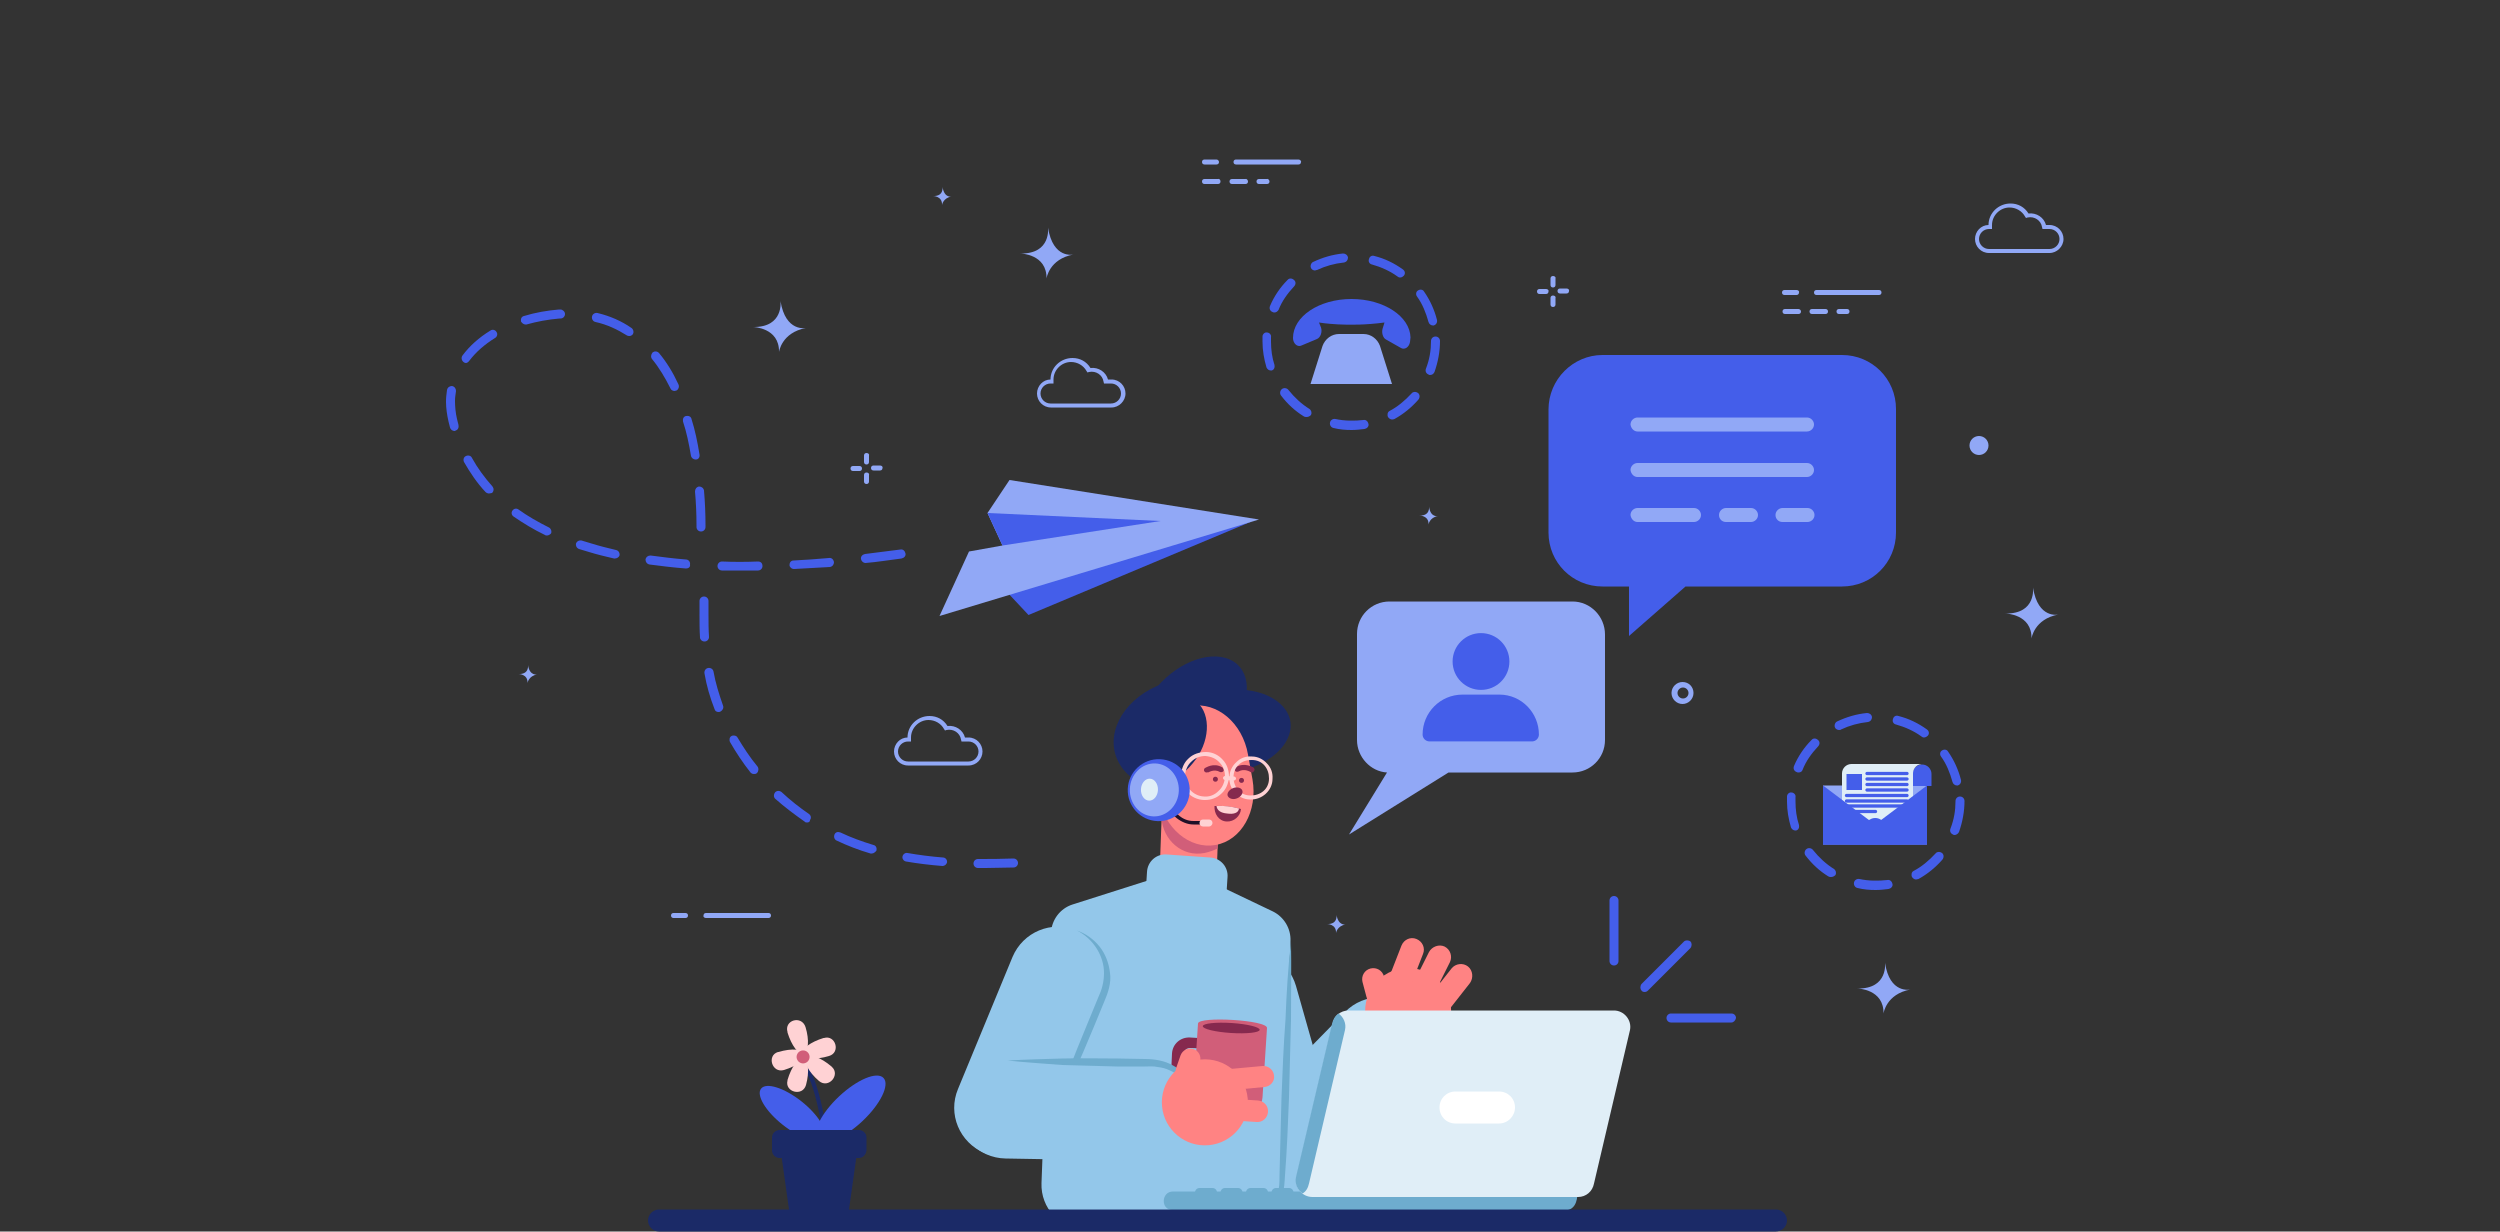<?xml version="1.0" encoding="utf-8"?>
<!-- Generator: Adobe Illustrator 20.1.0, SVG Export Plug-In . SVG Version: 6.00 Build 0)  -->
<svg version="1.1" id="Layer_1" xmlns="http://www.w3.org/2000/svg" xmlns:xlink="http://www.w3.org/1999/xlink" x="0px" y="0px"
	 width="500px" height="246.3px" viewBox="0 0 500 246.3" style="enable-background:new 0 0 500 246.3;" xml:space="preserve">
<rect x="0" y="0" width="500" height="246.3" fill="#333333" stroke="none"/>
<style type="text/css">
	.st0{fill:#91A8F6;}
	.st1{fill:#93C7EA;}
	.st2{fill:#FF8383;}
	.st3{fill:#D15E79;}
	.st4{fill:#1B2A67;}
	.st5{fill:#86294E;}
	.st6{fill:#FFD2D4;}
	.st7{fill:#201028;}
	.st8{fill:#445EEA;}
	.st9{fill:#E0EEF7;}
	.st10{fill:#6EACCE;}
	.st11{fill:#FFFFFF;}
	.st12{fill:none;stroke:#1B2A67;stroke-width:0.827;stroke-linecap:round;stroke-miterlimit:10;}
	.st13{fill:#445EEA;stroke:#445EEA;stroke-width:2.761;stroke-linecap:round;stroke-linejoin:round;stroke-miterlimit:10;}
	.st14{fill:none;stroke:#445EEA;stroke-width:0.658;stroke-linecap:round;stroke-linejoin:round;stroke-miterlimit:10;}
</style>
<g>
	<g>
		<g>
			<path class="st0" d="M338.7,138.6c0,1.2-1,2.2-2.2,2.2c-1.2,0-2.2-1-2.2-2.2c0-1.2,1-2.2,2.2-2.2
				C337.8,136.4,338.7,137.4,338.7,138.6z M337.7,138.6c0-0.6-0.5-1.1-1.1-1.1c-0.6,0-1.1,0.5-1.1,1.1c0,0.6,0.5,1.1,1.1,1.1
				C337.2,139.7,337.7,139.2,337.7,138.6z"/>
			<g>
				<path class="st0" d="M375.8,58h-12.5c-0.3,0-0.5,0.2-0.5,0.5c0,0.3,0.2,0.5,0.5,0.5h12.5c0.3,0,0.5-0.2,0.5-0.5
					C376.3,58.2,376.1,58,375.8,58z"/>
				<path class="st0" d="M359.3,58h-2.4c-0.3,0-0.5,0.2-0.5,0.5c0,0.3,0.2,0.5,0.5,0.5h2.4c0.3,0,0.5-0.2,0.5-0.5
					C359.9,58.2,359.6,58,359.3,58z"/>
				<path class="st0" d="M369.9,62.3c0,0.3-0.2,0.5-0.5,0.5h-1.6c-0.3,0-0.5-0.2-0.5-0.5c0-0.3,0.2-0.5,0.5-0.5h1.6
					C369.7,61.8,369.9,62,369.9,62.3z M365.6,62.3c0,0.3-0.2,0.5-0.5,0.5h-2.7c-0.3,0-0.5-0.2-0.5-0.5c0-0.3,0.2-0.5,0.5-0.5h2.7
					C365.4,61.8,365.6,62,365.6,62.3z M360.2,62.3c0,0.3-0.2,0.5-0.5,0.5h-2.7c-0.3,0-0.5-0.2-0.5-0.5c0-0.3,0.2-0.5,0.5-0.5h2.7
					C359.9,61.8,360.2,62,360.2,62.3z"/>
			</g>
			<g>
				<path class="st0" d="M173.3,94.5c-0.3,0-0.5,0.2-0.5,0.5v1.3c0,0.3,0.2,0.5,0.5,0.5c0.3,0,0.5-0.2,0.5-0.5V95
					C173.9,94.7,173.6,94.5,173.3,94.5z"/>
				<path class="st0" d="M171.9,93.2h-1.3c-0.3,0-0.5,0.2-0.5,0.5c0,0.3,0.2,0.5,0.5,0.5h1.3c0.3,0,0.5-0.2,0.5-0.5
					C172.4,93.4,172.2,93.2,171.9,93.2z"/>
				<path class="st0" d="M173.3,90.6c-0.3,0-0.5,0.2-0.5,0.5v1.3c0,0.3,0.2,0.5,0.5,0.5c0.3,0,0.5-0.2,0.5-0.5v-1.3
					C173.9,90.8,173.6,90.6,173.3,90.6z"/>
				<path class="st0" d="M176,93.1h-1.3c-0.3,0-0.5,0.2-0.5,0.5c0,0.3,0.2,0.5,0.5,0.5h1.3c0.3,0,0.5-0.2,0.5-0.5
					C176.6,93.3,176.3,93.1,176,93.1z"/>
			</g>
			<g>
				<path class="st0" d="M310.6,59.1c-0.3,0-0.5,0.2-0.5,0.5v1.3c0,0.3,0.2,0.5,0.5,0.5c0.3,0,0.5-0.2,0.5-0.5v-1.3
					C311.2,59.3,310.9,59.1,310.6,59.1z"/>
				<path class="st0" d="M309.2,57.8h-1.3c-0.3,0-0.5,0.2-0.5,0.5c0,0.3,0.2,0.5,0.5,0.5h1.3c0.3,0,0.5-0.2,0.5-0.5
					C309.8,58,309.5,57.8,309.2,57.8z"/>
				<path class="st0" d="M310.6,55.2c-0.3,0-0.5,0.2-0.5,0.5V57c0,0.3,0.2,0.5,0.5,0.5c0.3,0,0.5-0.2,0.5-0.5v-1.3
					C311.2,55.4,310.9,55.2,310.6,55.2z"/>
				<path class="st0" d="M313.3,57.7h-1.3c-0.3,0-0.5,0.2-0.5,0.5c0,0.3,0.2,0.5,0.5,0.5h1.3c0.3,0,0.5-0.2,0.5-0.5
					C313.9,57.9,313.6,57.7,313.3,57.7z"/>
			</g>
			<g>
				<path class="st0" d="M259.7,31.9h-12.5c-0.3,0-0.5,0.2-0.5,0.5c0,0.3,0.2,0.5,0.5,0.5h12.5c0.3,0,0.5-0.2,0.5-0.5
					C260.3,32.2,260,31.9,259.7,31.9z"/>
				<path class="st0" d="M243.3,31.9h-2.4c-0.3,0-0.5,0.2-0.5,0.5c0,0.3,0.2,0.5,0.5,0.5h2.4c0.3,0,0.5-0.2,0.5-0.5
					C243.8,32.2,243.6,31.9,243.3,31.9z"/>
				<path class="st0" d="M253.9,36.3c0,0.3-0.2,0.5-0.5,0.5h-1.6c-0.3,0-0.5-0.2-0.5-0.5c0-0.3,0.2-0.5,0.5-0.5h1.6
					C253.6,35.7,253.9,36,253.9,36.3z M249.6,36.3c0,0.3-0.2,0.5-0.5,0.5h-2.7c-0.3,0-0.5-0.2-0.5-0.5c0-0.3,0.2-0.5,0.5-0.5h2.7
					C249.3,35.7,249.6,36,249.6,36.3z M244.1,36.3c0,0.3-0.2,0.5-0.5,0.5h-2.7c-0.3,0-0.5-0.2-0.5-0.5c0-0.3,0.2-0.5,0.5-0.5h2.7
					C243.9,35.7,244.1,36,244.1,36.3z"/>
			</g>
			<circle class="st0" cx="395.8" cy="89.1" r="1.9"/>
			<g>
				<path class="st0" d="M141.2,183.6h12.5c0.3,0,0.5-0.2,0.5-0.5c0-0.3-0.2-0.5-0.5-0.5h-12.5c-0.3,0-0.5,0.2-0.5,0.5
					C140.6,183.4,140.9,183.6,141.2,183.6z"/>
				<path class="st0" d="M134.7,183.6h2.4c0.3,0,0.5-0.2,0.5-0.5c0-0.3-0.2-0.5-0.5-0.5h-2.4c-0.3,0-0.5,0.2-0.5,0.5
					C134.2,183.4,134.4,183.6,134.7,183.6z"/>
			</g>
			<path class="st0" d="M377,192.5c0,0,0.7,5.3-5.5,5.2c0,0,5.3,0.1,5.2,5c0,0,0.5-3.9,5.4-4.8C382.1,197.9,377.9,198.9,377,192.5z"
				/>
			<path class="st0" d="M406.6,117.5c0,0,0.7,5.3-5.5,5.2c0,0,5.3,0.1,5.2,5c0,0,0.5-3.9,5.4-4.8
				C411.7,122.9,407.6,123.9,406.6,117.5z"/>
			<path class="st0" d="M209.6,45.5c0,0,0.7,5.3-5.5,5.2c0,0,5.3,0.1,5.2,5c0,0,0.5-3.9,5.4-4.8C214.7,50.9,210.6,51.9,209.6,45.5z"
				/>
			<path class="st0" d="M156.1,60.2c0,0,0.7,5.3-5.5,5.2c0,0,5.3,0.1,5.2,5c0,0,0.5-3.9,5.4-4.8C161.2,65.6,157.1,66.5,156.1,60.2z"
				/>
			<path class="st0" d="M188.5,37.4c0,0,0.3,1.9-1.9,1.8c0,0,1.9,0,1.8,1.8c0,0,0.2-1.4,1.9-1.7C190.3,39.3,188.9,39.7,188.5,37.4z"
				/>
			<path class="st0" d="M285.8,101.3c0,0,0.3,1.9-1.9,1.8c0,0,1.9,0,1.8,1.8c0,0,0.2-1.4,1.9-1.7
				C287.6,103.2,286.1,103.6,285.8,101.3z"/>
			<path class="st0" d="M105.6,133c0,0,0.3,1.9-1.9,1.8c0,0,1.9,0,1.8,1.8c0,0,0.2-1.4,1.9-1.7C107.4,134.9,105.9,135.2,105.6,133z"
				/>
			<path class="st0" d="M267.3,183c0,0,0.3,1.9-1.9,1.8c0,0,1.9,0,1.8,1.8c0,0,0.2-1.4,1.9-1.7C269.1,184.9,267.7,185.2,267.3,183z"
				/>
			<g>
				<path class="st0" d="M193.7,153.1h-12.1c-1.6,0-2.8-1.3-2.8-2.8c0-1.5,1.2-2.8,2.7-2.8c0-2.4,2-4.3,4.4-4.3c1.5,0,2.8,0.7,3.6,2
					c1.6-0.2,3.1,0.8,3.5,2.3h0.7c1.6,0,2.8,1.3,2.8,2.8S195.3,153.1,193.7,153.1z M181.6,148.3c-1.1,0-2,0.9-2,2c0,1.1,0.9,2,2,2
					h12.1c1.1,0,2-0.9,2-2c0-1.1-0.9-2-2-2h-1.4l-0.1-0.4c-0.2-1.3-1.5-2.2-2.9-1.9l-0.3,0.1l-0.2-0.3c-0.6-1.1-1.8-1.8-3.1-1.8
					c-1.9,0-3.5,1.6-3.5,3.5c0,0.1,0,0.2,0,0.3l0,0.5H181.6z"/>
			</g>
			<g>
				<path class="st0" d="M409.9,50.6h-12.1c-1.6,0-2.8-1.3-2.8-2.8c0-1.5,1.2-2.8,2.7-2.8c0-2.4,2-4.3,4.4-4.3c1.5,0,2.8,0.7,3.6,2
					c1.6-0.2,3.1,0.8,3.5,2.3h0.7c1.6,0,2.8,1.3,2.8,2.8C412.7,49.3,411.4,50.6,409.9,50.6z M397.8,45.8c-1.1,0-2,0.9-2,2s0.9,2,2,2
					h12.1c1.1,0,2-0.9,2-2s-0.9-2-2-2h-1.4l-0.1-0.4c-0.2-1.3-1.5-2.2-2.9-1.9l-0.3,0.1l-0.2-0.3c-0.6-1.1-1.8-1.8-3.1-1.8
					c-1.9,0-3.5,1.6-3.5,3.5c0,0.1,0,0.2,0,0.3l0,0.5H397.8z"/>
			</g>
			<g>
				<path class="st0" d="M222.3,81.5h-12.1c-1.6,0-2.8-1.3-2.8-2.8c0-1.5,1.2-2.8,2.7-2.8c0-2.4,2-4.3,4.4-4.3c1.5,0,2.8,0.7,3.6,2
					c1.6-0.2,3.1,0.8,3.5,2.3h0.7c1.6,0,2.8,1.3,2.8,2.8C225.1,80.2,223.8,81.5,222.3,81.5z M210.1,76.7c-1.1,0-2,0.9-2,2s0.9,2,2,2
					h12.1c1.1,0,2-0.9,2-2s-0.9-2-2-2h-1.4l-0.1-0.4c-0.2-1.3-1.5-2.2-2.9-1.9l-0.3,0.1l-0.2-0.3c-0.6-1.1-1.8-1.8-3.1-1.8
					c-1.9,0-3.5,1.6-3.5,3.5c0,0.1,0,0.2,0,0.3l0,0.5H210.1z"/>
			</g>
		</g>
		<g>
			<g>
				<path class="st1" d="M260.2,236.8L260.2,236.8c-5.2,1.5-10.6-1.6-12.1-6.8l-7.8-27.5c-1.5-5.2,1.6-10.6,6.8-12.1v0
					c5.2-1.5,10.6,1.6,12.1,6.8l7.8,27.5C268.4,230,265.4,235.4,260.2,236.8z"/>
				<path class="st1" d="M249.1,236.6L249.1,236.6c-3.9-3.8-3.9-10-0.1-13.8l20-20.4c3.8-3.9,10-3.9,13.8-0.1l0,0
					c3.9,3.8,3.9,10,0.1,13.8l-20,20.4C259.2,240.3,253,240.4,249.1,236.6z"/>
				<g>
					
						<ellipse transform="matrix(0.832 -0.554 0.554 0.832 -64.851 190.085)" class="st2" cx="281.8" cy="202.2" rx="8.6" ry="8.6"/>
					<path class="st2" d="M276,201L276,201c-1.2,0.3-2.4-0.4-2.7-1.6l-0.8-3c-0.3-1.2,0.4-2.4,1.6-2.7l0,0c1.2-0.3,2.4,0.4,2.7,1.6
						l0.8,3C277.9,199.5,277.2,200.7,276,201z"/>
					<path class="st2" d="M284.6,190.8l-3,7.7c-0.5,1.2-1.8,1.8-3,1.3l0,0c-1.2-0.5-1.8-1.8-1.3-3l3-7.7c0.5-1.2,1.8-1.8,3-1.3l0,0
						C284.5,188.3,285.1,189.6,284.6,190.8z"/>
					<path class="st2" d="M290,192.4l-3.7,7.4c-0.6,1.1-2,1.6-3.1,1.1l0,0c-1.1-0.6-1.6-2-1.1-3.1l3.7-7.4c0.6-1.1,2-1.6,3.1-1.1
						l0,0C290.1,189.9,290.5,191.3,290,192.4z"/>
					<path class="st2" d="M294,196.6l-5.1,6.5c-0.8,1-2.3,1.2-3.3,0.4l0,0c-1-0.8-1.2-2.3-0.4-3.3l5.1-6.5c0.8-1,2.3-1.2,3.3-0.4
						l0,0C294.6,194.1,294.7,195.6,294,196.6z"/>
				</g>
			</g>
			<g>
				<g>
					<path class="st2" d="M237.7,180.8l-0.7,0c-3-0.1-5.3-2.6-5.1-5.6l0.6-16.4l11.4,0.4l-0.6,16.4
						C243.2,178.7,240.7,181,237.7,180.8z"/>
					<path class="st3" d="M243.9,158.7l-11.4-0.4l-0.2,4.5c-0.2,4.4,3.4,8.3,7.8,7.9c0.3,0,0.5-0.1,0.8-0.1c0.9-0.2,1.8-0.5,2.6-0.9
						L243.9,158.7z"/>
				</g>
				<g>
					<path class="st4" d="M249.7,141.2c3,5.4-0.5,12.3-7.6,15.4c-7.2,3.1-15.4,1.3-18.3-4c-3-5.4,0.5-12.3,7.6-15.4
						C238.5,134,246.7,135.8,249.7,141.2z"/>
					<path class="st4" d="M257.6,142.8c2,4.2-1.8,9.2-8.5,11.1c-6.7,1.9-13.6,0.1-15.6-4.1c-2-4.2,1.8-9.2,8.5-11.1
						C248.6,136.7,255.6,138.6,257.6,142.8z"/>
					<path class="st4" d="M246.7,132.3c3.9,2.5,3.5,8.7-1,14c-4.5,5.3-11.4,7.5-15.3,5.1c-3.9-2.5-3.5-8.7,1-14
						C235.9,132.1,242.7,129.8,246.7,132.3z"/>
					<path class="st2" d="M250.5,155.9c1.1,6.3-2.2,12.2-7.4,13.1l0,0c-5.2,0.9-10.3-3.4-11.4-9.7l-0.9-5
						c-1.1-6.3,2.2-12.2,7.4-13.1l0,0c5.2-0.9,10.3,3.4,11.4,9.7L250.5,155.9z"/>
					<path class="st4" d="M239.4,140.4c-2.9-2.6-7.9-1.3-11.2,2.8c-3.3,4.2-3.6,9.6-0.8,12.2c2.9,2.6,7.9,1.3,11.2-2.8
						C242,148.5,242.3,143,239.4,140.4z"/>
					<g>
						<g>
							<g>
								<g>
									<path class="st5" d="M241.3,154.5c-0.2,0-0.3-0.1-0.4-0.2c-0.2-0.2-0.1-0.6,0.1-0.7c0.1,0,1.7-1.2,3.5-0.1
										c0.2,0.1,0.3,0.5,0.2,0.7c-0.1,0.2-0.5,0.3-0.7,0.2c-1.2-0.7-2.3,0.1-2.4,0.1C241.5,154.4,241.4,154.5,241.3,154.5z"/>
								</g>
								<g>
									<path class="st5" d="M250.4,154.5c-0.1,0-0.2,0-0.3-0.1l0,0c0,0-1.2-0.8-2.4-0.1c-0.2,0.1-0.6,0.1-0.7-0.2
										c-0.1-0.2-0.1-0.6,0.2-0.7c1.8-1,3.4,0.1,3.5,0.1c0.2,0.2,0.3,0.5,0.1,0.7C250.7,154.4,250.5,154.5,250.4,154.5z"/>
								</g>
								<g>
									
										<ellipse transform="matrix(3.930664e-02 -0.999 0.999 3.930664e-02 77.877 392.678)" class="st5" cx="243.2" cy="155.8" rx="0.5" ry="0.5"/>
								</g>
								
									<ellipse transform="matrix(3.930664e-02 -0.999 0.999 3.930664e-02 82.694 398.099)" class="st5" cx="248.4" cy="156" rx="0.5" ry="0.5"/>
							</g>
							<g>
								<g>
									<path class="st6" d="M250.2,159.9c-0.1,0-0.1,0-0.2,0c-1.1,0-2.2-0.5-3-1.4c-0.8-0.8-1.2-1.9-1.1-3.1c0-1.1,0.5-2.2,1.4-3
										c0.8-0.8,1.9-1.2,3.1-1.1c1.1,0,2.2,0.5,3,1.4c0.8,0.8,1.2,1.9,1.1,3.1c0,1.1-0.5,2.2-1.4,3
										C252.3,159.5,251.3,159.9,250.2,159.9z M250.2,152c-0.9,0-1.8,0.3-2.4,0.9c-0.7,0.6-1.1,1.5-1.1,2.5c0,1,0.3,1.9,0.9,2.6
										c0.6,0.7,1.5,1.1,2.5,1.1c1,0,1.9-0.3,2.6-0.9c0.7-0.6,1.1-1.5,1.1-2.5c0-1-0.3-1.9-0.9-2.6c-0.6-0.7-1.5-1.1-2.5-1.1
										C250.3,152,250.2,152,250.2,152z"/>
								</g>
								<g>
									<path class="st6" d="M241,160c-0.1,0-0.1,0-0.2,0c-2.7-0.1-4.7-2.3-4.6-5c0.1-1.3,0.6-2.5,1.5-3.3c0.9-0.9,2.2-1.3,3.5-1.3
										c1.3,0,2.5,0.6,3.3,1.5c0.9,0.9,1.3,2.2,1.3,3.5c-0.1,1.3-0.6,2.5-1.5,3.3C243.4,159.6,242.2,160,241,160z M241,151.2
										c-1,0-2,0.4-2.7,1.1c-0.8,0.7-1.2,1.7-1.3,2.8l0,0c-0.1,2.2,1.6,4.1,3.8,4.2c1.1,0.1,2.1-0.3,2.9-1.1
										c0.8-0.7,1.2-1.7,1.3-2.8c0-1.1-0.3-2.1-1.1-2.9c-0.7-0.8-1.7-1.2-2.8-1.3C241.1,151.2,241,151.2,241,151.2z"/>
								</g>
								<g>
									<path class="st6" d="M245,156l1.8,0.1c0.2,0,0.4-0.2,0.4-0.4l0,0c0-0.2-0.2-0.4-0.4-0.4l-1.8-0.1c-0.2,0-0.4,0.2-0.4,0.4
										l0,0C244.6,155.8,244.8,156,245,156z"/>
								</g>
							</g>
							<g>
								<path class="st5" d="M248.5,158.5c-0.1,0.6-0.8,1.2-1.6,1.3c-0.8,0.1-1.5-0.4-1.4-1c0.1-0.6,0.8-1.2,1.6-1.3
									C247.9,157.4,248.6,157.8,248.5,158.5z"/>
							</g>
							<g>
								<path class="st5" d="M248.2,161.8c-0.1,1.4-1.4,2.6-2.9,2.5c-1.6-0.1-2.5-1.6-2.4-3.1C244.6,161.1,246.4,161.3,248.2,161.8z
									"/>
								<path class="st6" d="M245.4,162.7c-1.2-0.1-2-0.6-2.1-1.5c1.5-0.1,3,0.1,4.5,0.5C247.7,162.6,246.7,162.9,245.4,162.7z"/>
							</g>
						</g>
						<g>
							<g>
								<g>
									<path class="st7" d="M241.8,164.9L241.8,164.9l-3.1,0c-1.2,0-2.4-0.5-3.4-1.3l-1.9-1.7c-0.2-0.1-0.2-0.4,0-0.5
										c0.1-0.2,0.4-0.2,0.5,0l1.9,1.7c0.8,0.7,1.8,1.1,2.9,1.1l3.1,0c0.2,0,0.4,0.2,0.4,0.4C242.2,164.7,242,164.9,241.8,164.9z"
										/>
								</g>
								<g>
									<path class="st6" d="M241.8,165.3L241.8,165.3l-1.2,0c-0.4,0-0.7-0.3-0.7-0.7c0-0.4,0.3-0.7,0.7-0.7h0l1.2,0
										c0.4,0,0.7,0.3,0.7,0.7C242.5,164.9,242.2,165.3,241.8,165.3z"/>
								</g>
							</g>
							<g>
								
									<ellipse transform="matrix(3.930162e-02 -0.999 0.999 3.930162e-02 64.793 383.39)" class="st8" cx="231.8" cy="158" rx="6.2" ry="6.2"/>
								
									<ellipse transform="matrix(3.929918e-02 -0.999 0.999 3.929918e-02 63.951 382.443)" class="st0" cx="230.9" cy="158" rx="5.3" ry="4.9"/>
								
									<ellipse transform="matrix(3.930130e-02 -0.999 0.999 3.930130e-02 63.109 381.495)" class="st9" cx="230" cy="157.9" rx="2.2" ry="1.7"/>
							</g>
						</g>
					</g>
				</g>
			</g>
			<g>
				<path class="st1" d="M246.9,245.2l-29.9,0.8c-5-0.2-8.9-4.4-8.7-9.4l1.9-50c0.1-2.6,1.8-4.9,4.3-5.7l22.3-7.1l17.8,8.5
					c2.2,1.1,3.6,3.4,3.5,5.9l-1.9,48.3C256.1,241.6,251.9,245.4,246.9,245.2z"/>
				<path class="st10" d="M258.2,188.3c0.1,5.2,0,10.4,0,15.6c-0.1,5.2-0.3,10.4-0.4,15.6c-0.2,5.2-0.4,10.4-0.8,15.6
					c-0.1,1.3-0.1,2.7-0.6,4c-0.5,1.3-1.2,2.5-2.1,3.4c-1.9,1.9-4.7,2.9-7.3,2.7c2.6-0.1,5.1-1.2,6.7-3.2c0.8-0.9,1.4-2.1,1.8-3.2
					c0.4-1.2,0.4-2.4,0.4-3.7c0.1-5.2,0.3-10.4,0.4-15.6c0.2-5.2,0.4-10.4,0.8-15.6C257.3,198.7,257.6,193.5,258.2,188.3z"/>
				<path class="st1" d="M245,183.4l-16.1-1l0.5-8c0.1-2.1,1.9-3.7,4-3.5l8.6,0.6c2.1,0.1,3.7,1.9,3.5,4L245,183.4z"/>
			</g>
			<g>
				<g>
					<path class="st1" d="M196.9,230.6L196.9,230.6c-5-2.1-7.4-7.8-5.3-12.8l10.9-26.4c2.1-5,7.8-7.4,12.8-5.3h0
						c5,2.1,7.4,7.8,5.3,12.8l-10.9,26.4C207.7,230.3,201.9,232.7,196.9,230.6z"/>
					<path class="st10" d="M215.4,186.1c1.7,0.6,3.3,1.7,4.5,3.2c1.2,1.5,1.9,3.4,2.1,5.3c0.3,1.9-0.4,4-1.1,5.6l-2.1,5.1
						c-1.4,3.4-2.8,6.7-4.4,10.1l-2.3,5c-0.8,1.6-1.6,3.3-2.4,4.9c0.5-1.8,1.2-3.5,1.8-5.2l1.9-5.2c1.3-3.4,2.7-6.8,4.1-10.2
						l2.1-5.1c0.4-0.9,0.7-1.6,0.9-2.5c0.2-0.8,0.3-1.7,0.3-2.5C220.8,191.2,218.7,187.8,215.4,186.1z"/>
				</g>
				<g>
					<g>
						<g>
							<path class="st5" d="M242.5,216.8l-5-0.3c-1.9-0.1-3.3-1.7-3.2-3.6l0.1-2.2c0.1-1.9,1.7-3.3,3.6-3.2l5,0.3L242.5,216.8z
								 M238,209.6c-0.6,0-1.2,0.4-1.2,1.1l-0.1,2.2c0,0.6,0.4,1.2,1.1,1.2l2.8,0.2l0.3-4.6L238,209.6z"/>
						</g>
						<g>
							<path class="st3" d="M247.4,223.9l-4.3-0.3c-2.6-0.2-4.6-2.4-4.4-5l0.9-13.9c0.1-1.5,13.9-0.7,13.8,0.9l-0.9,13.9
								C252.2,222.1,250,224.1,247.4,223.9z"/>
							
								<ellipse transform="matrix(6.436884e-02 -0.998 0.998 6.436884e-02 25.204 438.173)" class="st5" cx="246.3" cy="205.6" rx="1" ry="5.7"/>
						</g>
					</g>
					<path class="st1" d="M191.5,221.8L191.5,221.8c0.1-5.4,4.5-9.7,9.9-9.6l28.5,0.5c5.4,0.1,9.7,4.5,9.6,9.9l0,0
						c-0.1,5.4-4.5,9.7-9.9,9.6l-28.5-0.5C195.7,231.6,191.4,227.2,191.5,221.8z"/>
					<path class="st10" d="M201.5,212.1c3.7-0.2,7.3-0.3,11-0.4c3.7-0.1,7.3,0,11,0l5.5,0.1c1.8,0,3.9,0.3,5.6,1.3
						c1.7,0.9,3.1,2.3,4,4c0.9,1.7,1.3,3.6,1.1,5.4c-0.2-3.7-2.5-7-5.7-8.4c-0.8-0.4-1.6-0.6-2.5-0.7c-0.8-0.2-1.7-0.1-2.6-0.1
						l-5.5,0c-3.7-0.1-7.3-0.2-11-0.3C208.8,212.7,205.1,212.5,201.5,212.1z"/>
					<g>
						
							<ellipse transform="matrix(0.996 -9.264232e-02 9.264232e-02 0.996 -19.381 23.268)" class="st2" cx="240.9" cy="220.4" rx="8.6" ry="8.6"/>
						<path class="st2" d="M236.5,216.3L236.5,216.3c-1.1-0.4-1.6-1.5-1.3-2.6l0.9-2.6c0.4-1.1,1.5-1.6,2.6-1.3l0,0
							c1.1,0.4,1.6,1.5,1.3,2.6l-0.9,2.6C238.7,216.1,237.6,216.7,236.5,216.3z"/>
						<path class="st2" d="M252.9,217.4l-7.6,0.7c-1.2,0.1-2.2-0.8-2.3-1.9l0,0c-0.1-1.2,0.8-2.2,1.9-2.3l7.6-0.7
							c1.2-0.1,2.2,0.8,2.3,1.9l0,0C255,216.2,254.1,217.3,252.9,217.4z"/>
						<path class="st2" d="M251.3,224.4l-7.6-0.5c-1.2-0.1-2.1-1.1-2-2.3l0,0c0.1-1.2,1.1-2.1,2.3-2l7.6,0.5c1.2,0.1,2.1,1.1,2,2.3
							l0,0C253.5,223.6,252.5,224.5,251.3,224.4z"/>
					</g>
				</g>
			</g>
		</g>
		<g>
			<g>
				<g>
					<path class="st8" d="M328.9,198.4c-0.2,0-0.5-0.1-0.6-0.3c-0.3-0.3-0.3-0.9,0-1.3l8.5-8.5c0.3-0.3,0.9-0.3,1.3,0
						c0.3,0.3,0.3,0.9,0,1.3l-8.5,8.5C329.4,198.3,329.2,198.4,328.9,198.4z"/>
				</g>
				<g>
					<g>
						<path class="st8" d="M322.8,193.1c-0.5,0-0.9-0.4-0.9-0.9v-12.1c0-0.5,0.4-0.9,0.9-0.9s0.9,0.4,0.9,0.9v12.1
							C323.7,192.7,323.3,193.1,322.8,193.1z"/>
					</g>
					<g>
						<path class="st8" d="M346.3,204.5h-12.1c-0.5,0-0.9-0.4-0.9-0.9c0-0.5,0.4-0.9,0.9-0.9h12.1c0.5,0,0.9,0.4,0.9,0.9
							C347.1,204.1,346.7,204.5,346.3,204.5z"/>
					</g>
				</g>
			</g>
			<g>
				<g>
					<path class="st10" d="M238.9,242.1h73.9c2.1,0,2.7-1.7,2.7-3.7l0,0h-80.4l0,0C235.2,240.4,236.9,242.1,238.9,242.1z"/>
					<path class="st10" d="M234.6,238.3h26.2c0,2.1-1.9,3.7-4.2,3.7h-17.2c0,0-4.9,0-4.9,0C232.1,242,232.2,238.3,234.6,238.3z"/>
					<g>
						<path class="st9" d="M262.5,239.4h53.1c1.6,0,2.9-1.1,3.2-2.7l7.2-30.7c0.4-2-1.2-3.9-3.2-3.9h-53.1c-1.6,0-2.9,1.1-3.2,2.7
							l-7.2,30.7C258.9,237.5,260.4,239.4,262.5,239.4z"/>
						<path class="st10" d="M266.4,204.8c0.2-0.9,0.6-1.6,1.3-2.1c1,0.7,1.6,2,1.3,3.3l-7.2,30.7c-0.2,0.9-0.6,1.6-1.3,2
							c-1-0.7-1.6-2-1.3-3.3L266.4,204.8z"/>
						<g>
							<path class="st11" d="M299.8,224.7h-8.7c-1.8,0-3.2-1.4-3.2-3.2l0,0c0-1.8,1.4-3.2,3.2-3.2h8.7c1.8,0,3.2,1.4,3.2,3.2l0,0
								C303,223.2,301.6,224.7,299.8,224.7z"/>
						</g>
					</g>
				</g>
				<g>
					<path class="st10" d="M242.5,239.4h-2.6c-0.5,0-0.9-0.4-0.9-0.9l0,0c0-0.5,0.4-0.9,0.9-0.9h2.6c0.5,0,0.9,0.4,0.9,0.9l0,0
						C243.5,238.9,243.1,239.4,242.5,239.4z"/>
					<path class="st10" d="M247.6,239.4H245c-0.5,0-0.9-0.4-0.9-0.9l0,0c0-0.5,0.4-0.9,0.9-0.9h2.6c0.5,0,0.9,0.4,0.9,0.9l0,0
						C248.6,238.9,248.2,239.4,247.6,239.4z"/>
					<path class="st10" d="M252.7,239.4h-2.6c-0.5,0-0.9-0.4-0.9-0.9l0,0c0-0.5,0.4-0.9,0.9-0.9h2.6c0.5,0,0.9,0.4,0.9,0.9l0,0
						C253.7,238.9,253.3,239.4,252.7,239.4z"/>
					<path class="st10" d="M257.8,239.4h-2.6c-0.5,0-0.9-0.4-0.9-0.9l0,0c0-0.5,0.4-0.9,0.9-0.9h2.6c0.5,0,0.9,0.4,0.9,0.9l0,0
						C258.8,238.9,258.4,239.4,257.8,239.4z"/>
				</g>
			</g>
		</g>
		<path class="st4" d="M355.1,246.3H131.8c-1.2,0-2.2-1-2.2-2.2l0,0c0-1.2,1-2.2,2.2-2.2h223.4c1.2,0,2.2,1,2.2,2.2l0,0
			C357.4,245.3,356.4,246.3,355.1,246.3z"/>
		<g>
			<g>
				<path class="st12" d="M165.2,228.1c0,0-1.6-12.4-4.6-15.4"/>
				<g>
					<path class="st6" d="M161.1,205.4c0.8,2.6,0.6,5-0.4,5.3c-1,0.3-2.4-1.6-3.2-4.2c0,0,0-0.1,0-0.1
						C156.8,204,160.3,203,161.1,205.4C161.1,205.3,161.1,205.3,161.1,205.4z"/>
					<g>
						<path class="st6" d="M165.8,211.2c-2.6,0.8-5,0.6-5.3-0.4c-0.3-1,1.6-2.4,4.2-3.2c0,0,0.1,0,0.1,0
							C167.1,206.9,168.2,210.5,165.8,211.2C165.8,211.2,165.8,211.2,165.8,211.2z"/>
						<path class="st6" d="M156.8,214c2.6-0.8,4.5-2.2,4.2-3.2c-0.3-1-2.7-1.2-5.3-0.4c0,0-0.1,0-0.1,0
							C153.3,211.1,154.4,214.7,156.8,214C156.7,214,156.8,214,156.8,214z"/>
					</g>
					<g>
						<path class="st6" d="M161.2,217c0.7-2.6,0.5-5-0.5-5.3c-1-0.3-2.4,1.6-3.2,4.3c0,0,0,0.1,0,0.1
							C156.9,218.4,160.5,219.4,161.2,217C161.2,217,161.2,217,161.2,217z"/>
						<path class="st6" d="M163.8,216.2c-2.1-1.8-3.2-3.9-2.5-4.7c0.7-0.8,2.9,0,5,1.8c0,0,0,0,0.1,0.1
							C168.1,215,165.7,217.8,163.8,216.2C163.8,216.2,163.8,216.2,163.8,216.2z"/>
					</g>
					
						<ellipse transform="matrix(0.957 -0.289 0.289 0.957 -54.267 55.515)" class="st3" cx="160.7" cy="211.4" rx="1.3" ry="1.3"/>
				</g>
				<g>
					
						<ellipse transform="matrix(0.619 -0.785 0.785 0.619 -114.356 209.311)" class="st8" cx="158.5" cy="222.5" rx="3" ry="7.9"/>
					
						<ellipse transform="matrix(0.729 -0.685 0.685 0.729 -105.719 176.516)" class="st8" cx="170" cy="221.8" rx="9" ry="3.4"/>
				</g>
			</g>
			<g>
				<polygon class="st4" points="169.7,242.6 157.9,242.6 155.8,227.7 171.8,227.7 				"/>
				<path class="st4" d="M171.8,231.6h-15.9c-0.8,0-1.5-0.7-1.5-1.5v-2.6c0-0.8,0.7-1.5,1.5-1.5h15.9c0.8,0,1.5,0.7,1.5,1.5v2.6
					C173.2,230.9,172.6,231.6,171.8,231.6z"/>
			</g>
		</g>
		<g>
			<g>
				<g>
					<polygon class="st8" points="199.8,116.7 205.7,123 250.3,104.3 					"/>
					<polygon class="st0" points="201.9,96 197.5,102.6 200.5,109.1 193.8,110.3 187.9,123.2 251.8,103.9 					"/>
					<polygon class="st8" points="200.5,109.1 197.5,102.6 232.1,104.2 					"/>
				</g>
				<g>
					<path class="st8" d="M197.1,173.6c-0.5,0-1,0-1.5,0c-0.5,0-0.9-0.4-0.9-0.9s0.4-0.9,0.9-0.9c2.3,0,4.6,0,7.1-0.1c0,0,0,0,0,0
						c0.5,0,0.9,0.4,0.9,0.9c0,0.5-0.4,0.9-0.9,0.9C200.9,173.5,199,173.6,197.1,173.6z M188.5,173.2
						C188.5,173.2,188.4,173.2,188.5,173.2c-2.5-0.2-5-0.5-7.3-0.9c-0.5-0.1-0.8-0.6-0.7-1c0.1-0.5,0.6-0.8,1-0.7
						c2.3,0.4,4.6,0.7,7.1,0.9c0.5,0,0.9,0.5,0.8,1C189.3,172.9,188.9,173.2,188.5,173.2z M174.4,170.7c-0.1,0-0.2,0-0.3,0
						c-2.4-0.7-4.7-1.6-6.8-2.6c-0.4-0.2-0.6-0.7-0.4-1.2c0.2-0.5,0.7-0.6,1.2-0.4c2.1,1,4.3,1.8,6.6,2.5c0.5,0.1,0.7,0.6,0.6,1.1
						C175.1,170.4,174.7,170.7,174.4,170.7z M161.4,164.5c-0.2,0-0.3,0-0.5-0.2c-2-1.4-4-2.9-5.8-4.5c-0.4-0.3-0.4-0.9-0.1-1.3
						c0.3-0.4,0.9-0.4,1.3-0.1c1.7,1.6,3.6,3.1,5.5,4.4c0.4,0.3,0.5,0.8,0.2,1.2C162,164.4,161.7,164.5,161.4,164.5z M150.8,154.8
						c-0.3,0-0.5-0.1-0.7-0.3c-1.5-1.9-2.9-4-4.1-6.1c-0.2-0.4-0.1-1,0.3-1.2c0.4-0.2,1-0.1,1.2,0.3c1.2,2,2.5,4,4,5.8
						c0.3,0.4,0.2,1-0.1,1.3C151.2,154.8,151,154.8,150.8,154.8z M143.7,142.4c-0.4,0-0.7-0.2-0.8-0.6c-0.9-2.3-1.6-4.7-2-7.1
						c-0.1-0.5,0.2-1,0.7-1.1c0.5-0.1,1,0.2,1.1,0.7c0.4,2.3,1.1,4.5,1.9,6.8c0.2,0.5-0.1,1-0.5,1.2
						C144,142.4,143.8,142.4,143.7,142.4z M140.9,128.3c-0.5,0-0.9-0.4-0.9-0.8c-0.1-1.5-0.1-3-0.1-4.6v-0.4c0-0.8,0-1.6,0-2.3
						c0-0.5,0.4-0.9,0.9-0.9c0,0,0,0,0,0c0.5,0,0.9,0.4,0.9,0.9c0,0.8,0,1.5,0,2.3v0.4c0,1.5,0,3,0.1,4.5
						C141.8,127.9,141.4,128.3,140.9,128.3C140.9,128.3,140.9,128.3,140.9,128.3z"/>
				</g>
				<g>
					<path class="st8" d="M148.4,114.1c-1.4,0-2.7,0-4,0c-0.5,0-0.9-0.4-0.9-0.9c0-0.5,0.4-0.9,0.9-0.9c0,0,0,0,0,0
						c2.3,0.1,4.7,0.1,7.2,0c0.6,0,0.9,0.4,0.9,0.9c0,0.5-0.4,0.9-0.9,0.9C150.5,114.1,149.5,114.1,148.4,114.1z M158.8,113.8
						c-0.5,0-0.9-0.4-0.9-0.8c0-0.5,0.3-0.9,0.8-0.9c2.3-0.1,4.7-0.3,7.1-0.5c0.5-0.1,0.9,0.3,1,0.8c0,0.5-0.3,0.9-0.8,1
						C163.6,113.5,161.2,113.7,158.8,113.8C158.8,113.8,158.8,113.8,158.8,113.8z M137.2,113.7C137.2,113.7,137.2,113.7,137.2,113.7
						c-2.6-0.2-5-0.5-7.3-0.8c-0.5-0.1-0.8-0.5-0.8-1c0.1-0.5,0.5-0.8,1-0.8c2.3,0.3,4.6,0.6,7.1,0.8c0.5,0,0.9,0.5,0.8,1
						C138.1,113.4,137.7,113.7,137.2,113.7z M173.1,112.6c-0.4,0-0.8-0.3-0.9-0.8c-0.1-0.5,0.3-0.9,0.8-1c2.3-0.3,4.7-0.6,7.1-0.9
						c0.5-0.1,0.9,0.3,1,0.8c0.1,0.5-0.3,0.9-0.8,1c-2.4,0.3-4.8,0.7-7.2,0.9C173.2,112.6,173.2,112.6,173.1,112.6z M123,111.7
						c-0.1,0-0.1,0-0.2,0c-1.7-0.4-3.4-0.8-5-1.3c-0.7-0.2-1.3-0.4-2-0.6c-0.5-0.2-0.7-0.7-0.6-1.1c0.2-0.5,0.7-0.7,1.1-0.6
						c0.6,0.2,1.3,0.4,2,0.6c1.6,0.5,3.2,0.9,4.9,1.3c0.5,0.1,0.8,0.6,0.7,1.1C123.8,111.4,123.4,111.7,123,111.7z M109.4,107.1
						c-0.1,0-0.3,0-0.4-0.1c-2.3-1.1-4.4-2.4-6.3-3.7c-0.4-0.3-0.5-0.8-0.2-1.2c0.3-0.4,0.8-0.5,1.2-0.2c1.8,1.3,3.9,2.5,6.1,3.6
						c0.4,0.2,0.6,0.8,0.4,1.2C110,106.9,109.7,107.1,109.4,107.1z M140.2,106.3c-0.5,0-0.9-0.4-0.9-0.9v-0.3c0-2.3-0.1-4.6-0.3-6.8
						c0-0.5,0.3-0.9,0.8-1c0.5,0,0.9,0.3,1,0.8c0.2,2.3,0.3,4.7,0.3,7v0.3C141.1,105.9,140.7,106.3,140.2,106.3z M97.8,98.7
						c-0.2,0-0.5-0.1-0.7-0.3c-1.7-1.8-3.1-3.9-4.3-6c-0.2-0.4-0.1-1,0.4-1.2c0.4-0.2,1-0.1,1.2,0.4c1.1,2,2.5,3.9,4.1,5.7
						c0.3,0.4,0.3,0.9-0.1,1.3C98.2,98.6,98,98.7,97.8,98.7z M139.1,91.9c-0.4,0-0.8-0.3-0.9-0.7c-0.4-2.4-0.9-4.8-1.6-6.9
						c-0.1-0.5,0.1-1,0.6-1.1c0.5-0.1,1,0.1,1.1,0.6c0.7,2.2,1.2,4.6,1.6,7.1c0.1,0.5-0.2,1-0.7,1C139.2,91.9,139.1,91.9,139.1,91.9
						z M90.9,86.2c-0.4,0-0.8-0.3-0.9-0.7c-0.1-0.4-0.2-0.8-0.3-1.2c-0.3-1.3-0.5-2.7-0.5-4c0-0.8,0.1-1.5,0.2-2.3
						c0.1-0.5,0.5-0.8,1-0.8c0.5,0.1,0.8,0.5,0.8,1c-0.1,0.7-0.2,1.3-0.2,2c0,1.1,0.1,2.3,0.4,3.6c0.1,0.4,0.2,0.8,0.3,1.2
						c0.1,0.5-0.1,1-0.6,1.1C91.1,86.2,91,86.2,90.9,86.2z M134.9,78.2c-0.3,0-0.7-0.2-0.8-0.5c-1.1-2.2-2.3-4.2-3.7-5.9
						c-0.3-0.4-0.2-0.9,0.1-1.3c0.4-0.3,0.9-0.3,1.3,0.1c1.5,1.8,2.8,3.9,3.9,6.3c0.2,0.4,0,1-0.4,1.2
						C135.2,78.1,135,78.2,134.9,78.2z M93.2,72.6c-0.2,0-0.4-0.1-0.5-0.2c-0.4-0.3-0.5-0.9-0.2-1.3c1.4-1.9,3.3-3.6,5.6-5
						c0.4-0.3,1-0.1,1.2,0.3c0.3,0.4,0.1,1-0.3,1.2c-2.1,1.3-3.8,2.8-5.1,4.5C93.7,72.4,93.4,72.6,93.2,72.6z M125.9,67.2
						c-0.2,0-0.3,0-0.5-0.1c-1.9-1.2-4-2.2-6.3-2.7c-0.5-0.1-0.8-0.6-0.7-1.1c0.1-0.5,0.6-0.8,1.1-0.7c2.5,0.6,4.8,1.6,6.8,3
						c0.4,0.3,0.5,0.8,0.3,1.2C126.4,67.1,126.1,67.2,125.9,67.2z M105.1,64.9c-0.4,0-0.7-0.3-0.9-0.6c-0.1-0.5,0.1-1,0.6-1.1
						c2.3-0.7,4.6-1.1,7-1.3l0.3,0c0.4,0,0.9,0.4,0.9,0.9c0,0.5-0.4,0.9-0.9,0.9l-0.2,0c-2.3,0.2-4.5,0.6-6.6,1.2
						C105.3,64.9,105.2,64.9,105.1,64.9z"/>
				</g>
			</g>
			<g>
				<g>
					<path class="st8" d="M320.5,71h47.9c6,0,10.8,4.8,10.8,10.8v24.7c0,6-4.8,10.8-10.8,10.8h-31.3l-11.3,9.9v-9.9h-5.3
						c-6,0-10.8-4.8-10.8-10.8V81.9C309.7,75.9,314.6,71,320.5,71z"/>
					<g>
						<g>
							<path class="st0" d="M327.5,86.3h33.9c0.7,0,1.4-0.6,1.4-1.4c0-0.7-0.6-1.4-1.4-1.4h-33.9c-0.7,0-1.4,0.6-1.4,1.4
								C326.2,85.7,326.8,86.3,327.5,86.3z"/>
						</g>
						<g>
							<path class="st0" d="M327.5,95.4h33.9c0.7,0,1.4-0.6,1.4-1.4c0-0.7-0.6-1.4-1.4-1.4h-33.9c-0.7,0-1.4,0.6-1.4,1.4
								C326.2,94.8,326.8,95.4,327.5,95.4z"/>
						</g>
						<g>
							<path class="st0" d="M356.5,104.4h5c0.7,0,1.4-0.6,1.4-1.4c0-0.7-0.6-1.4-1.4-1.4h-5c-0.7,0-1.4,0.6-1.4,1.4
								C355.1,103.8,355.7,104.4,356.5,104.4z"/>
						</g>
						<g>
							<path class="st0" d="M345.2,104.4h5c0.7,0,1.4-0.6,1.4-1.4c0-0.7-0.6-1.4-1.4-1.4h-5c-0.7,0-1.4,0.6-1.4,1.4
								C343.8,103.8,344.4,104.4,345.2,104.4z"/>
						</g>
						<g>
							<path class="st0" d="M327.5,104.4h11.3c0.7,0,1.4-0.6,1.4-1.4c0-0.7-0.6-1.4-1.4-1.4h-11.3c-0.7,0-1.4,0.6-1.4,1.4
								C326.2,103.8,326.8,104.4,327.5,104.4z"/>
						</g>
					</g>
				</g>
				<g>
					<path class="st0" d="M314.5,120.3h-36.6c-3.6,0-6.5,2.9-6.5,6.5V148c0,3.4,2.7,6.3,6,6.5l-7.6,12.4l19.9-12.4h24.8
						c3.6,0,6.5-2.9,6.5-6.5v-21.1C321,123.3,318.1,120.3,314.5,120.3z"/>
					<g>
						<circle class="st13" cx="296.2" cy="132.3" r="4.3"/>
						<path class="st13" d="M306.4,146.9h-20.5l0,0c0-3.6,2.9-6.6,6.6-6.6h7.4C303.5,140.3,306.4,143.3,306.4,146.9L306.4,146.9z"/>
					</g>
				</g>
			</g>
			<g>
				<g>
					<g>
						<path class="st8" d="M270.3,86c-1.2,0-2.4-0.1-3.6-0.4c-0.5-0.1-0.8-0.6-0.7-1.1c0.1-0.5,0.6-0.8,1.1-0.7
							c1.8,0.4,3.8,0.4,5.6,0.2c0.5-0.1,0.9,0.3,1,0.8c0.1,0.5-0.3,0.9-0.8,1C272,85.9,271.2,86,270.3,86z M278.4,83.9
							c-0.3,0-0.6-0.2-0.8-0.5c-0.2-0.4-0.1-1,0.3-1.2c1.7-0.9,3.1-2.1,4.4-3.5c0.3-0.4,0.9-0.4,1.3-0.1c0.4,0.3,0.4,0.9,0.1,1.3
							c-1.4,1.6-3,2.9-4.8,3.9C278.7,83.9,278.5,83.9,278.4,83.9z M261.3,83.4c-0.2,0-0.3,0-0.5-0.1c-1.8-1.1-3.3-2.5-4.6-4.2
							c-0.3-0.4-0.2-1,0.2-1.3c0.4-0.3,1-0.2,1.3,0.2c1.2,1.5,2.6,2.8,4.2,3.8c0.4,0.3,0.5,0.8,0.3,1.2
							C261.9,83.3,261.6,83.4,261.3,83.4z M286,75c-0.1,0-0.2,0-0.3-0.1c-0.5-0.2-0.7-0.7-0.5-1.2c0.7-1.8,1-3.6,1-5.5
							c0-0.5,0.4-0.9,0.9-0.9c0.5,0,0.9,0.4,0.9,0.9c0,2.1-0.4,4.2-1.1,6.2C286.7,74.8,286.4,75,286,75z M254.2,74.1
							c-0.4,0-0.7-0.2-0.9-0.6c-0.5-1.7-0.8-3.4-0.8-5.2c0-0.3,0-0.7,0-1c0-0.5,0.5-0.9,0.9-0.8c0.5,0,0.9,0.5,0.8,0.9
							c0,0.3,0,0.6,0,0.9c0,1.6,0.2,3.2,0.7,4.7c0.1,0.5-0.1,1-0.6,1.1C254.4,74.1,254.3,74.1,254.2,74.1z M286.6,65.1
							c-0.4,0-0.8-0.3-0.9-0.7c-0.5-1.8-1.2-3.6-2.3-5.1c-0.3-0.4-0.2-1,0.2-1.2c0.4-0.3,1-0.2,1.2,0.2c1.2,1.7,2.1,3.7,2.6,5.7
							c0.1,0.5-0.2,1-0.7,1.1C286.7,65.1,286.6,65.1,286.6,65.1z M254.9,62.5c-0.1,0-0.2,0-0.4-0.1c-0.5-0.2-0.7-0.7-0.5-1.2
							c0.8-1.9,2-3.7,3.5-5.2c0.3-0.4,0.9-0.4,1.3,0c0.4,0.3,0.4,0.9,0,1.3c-1.3,1.4-2.4,2.9-3.1,4.7
							C255.5,62.3,255.2,62.5,254.9,62.5z M280,55.5c-0.2,0-0.4-0.1-0.5-0.2c-1.5-1.1-3.3-1.9-5.1-2.4c-0.5-0.1-0.8-0.6-0.6-1.1
							c0.1-0.5,0.6-0.8,1.1-0.6c2,0.5,3.9,1.4,5.7,2.7c0.4,0.3,0.5,0.8,0.2,1.2C280.5,55.4,280.3,55.5,280,55.5z M263,54.1
							c-0.3,0-0.7-0.2-0.8-0.5c-0.2-0.4,0-1,0.4-1.2c1.9-0.9,3.9-1.5,6-1.7c0.5,0,0.9,0.3,1,0.8c0,0.5-0.3,0.9-0.8,1
							c-1.9,0.2-3.7,0.7-5.4,1.5C263.2,54,263.1,54.1,263,54.1z"/>
					</g>
					<g>
						<path class="st8" d="M270.3,59.8c-6.5,0-11.7,3.5-11.7,7.8c0,0,0,0,0,0c0,1.1,0.9,1.9,1.7,1.5l3.1-1.3
							c0.7-0.3,1.1-1.4,0.8-2.3l-0.4-1c0,0,5.7,1,13.1,0l-0.4,1.3c-0.2,0.8,0.1,1.8,0.7,2.1l3,1.7c0.7,0.4,1.6-0.1,1.8-1.2
							c0-0.3,0.1-0.6,0.1-0.9C282,63.3,276.8,59.8,270.3,59.8z"/>
						<path class="st0" d="M278.4,76.8h-16.3l2.4-7.6c0.5-1.4,1.8-2.4,3.3-2.4h4.9c1.5,0,2.8,1,3.3,2.4L278.4,76.8z"/>
					</g>
				</g>
				<g>
					<g>
						<path class="st8" d="M375.1,178c-1.2,0-2.4-0.1-3.6-0.4c-0.5-0.1-0.8-0.6-0.7-1.1c0.1-0.5,0.6-0.8,1.1-0.7
							c1.8,0.4,3.8,0.4,5.6,0.2c0.5-0.1,0.9,0.3,1,0.8c0.1,0.5-0.3,0.9-0.8,1C376.9,177.9,376,178,375.1,178z M383.2,175.9
							c-0.3,0-0.6-0.2-0.8-0.5c-0.2-0.4-0.1-1,0.3-1.2c1.7-0.9,3.1-2.1,4.4-3.5c0.3-0.4,0.9-0.4,1.3-0.1c0.4,0.3,0.4,0.9,0.1,1.3
							c-1.4,1.6-3,2.9-4.8,3.9C383.5,175.8,383.4,175.9,383.2,175.9z M366.2,175.4c-0.2,0-0.3,0-0.5-0.1c-1.8-1.1-3.3-2.5-4.6-4.2
							c-0.3-0.4-0.2-1,0.2-1.3c0.4-0.3,1-0.2,1.3,0.2c1.2,1.5,2.6,2.8,4.2,3.8c0.4,0.3,0.5,0.8,0.3,1.2
							C366.8,175.3,366.5,175.4,366.2,175.4z M390.9,167c-0.1,0-0.2,0-0.3-0.1c-0.5-0.2-0.7-0.7-0.5-1.2c0.7-1.8,1-3.6,1-5.5
							c0-0.5,0.4-0.9,0.9-0.9c0.5,0,0.9,0.4,0.9,0.9c0,2.1-0.4,4.2-1.1,6.2C391.6,166.8,391.2,167,390.9,167z M359.1,166.1
							c-0.4,0-0.7-0.2-0.9-0.6c-0.5-1.7-0.8-3.4-0.8-5.2c0-0.3,0-0.7,0-1c0-0.5,0.5-0.9,0.9-0.8c0.5,0,0.9,0.5,0.8,0.9
							c0,0.3,0,0.6,0,0.9c0,1.6,0.2,3.2,0.7,4.7c0.1,0.5-0.1,1-0.6,1.1C359.2,166.1,359.2,166.1,359.1,166.1z M391.4,157.1
							c-0.4,0-0.8-0.3-0.9-0.7c-0.5-1.8-1.2-3.6-2.3-5.1c-0.3-0.4-0.2-1,0.2-1.2c0.4-0.3,1-0.2,1.2,0.2c1.2,1.7,2.1,3.7,2.6,5.7
							c0.1,0.5-0.2,1-0.7,1.1C391.6,157.1,391.5,157.1,391.4,157.1z M359.7,154.5c-0.1,0-0.2,0-0.4-0.1c-0.5-0.2-0.7-0.7-0.5-1.2
							c0.8-1.9,2-3.7,3.5-5.2c0.3-0.4,0.9-0.4,1.3,0c0.4,0.3,0.4,0.9,0,1.3c-1.3,1.4-2.4,2.9-3.1,4.7
							C360.4,154.3,360.1,154.5,359.7,154.5z M384.8,147.5c-0.2,0-0.4-0.1-0.5-0.2c-1.5-1.1-3.3-1.9-5.1-2.4
							c-0.5-0.1-0.8-0.6-0.6-1.1c0.1-0.5,0.6-0.8,1.1-0.6c2,0.5,3.9,1.4,5.7,2.7c0.4,0.3,0.5,0.8,0.2,1.2
							C385.4,147.3,385.1,147.5,384.8,147.5z M367.8,146c-0.3,0-0.7-0.2-0.8-0.5c-0.2-0.4,0-1,0.4-1.2c1.9-0.9,3.9-1.5,6-1.7
							c0.5,0,0.9,0.3,1,0.8c0,0.5-0.3,0.9-0.8,1c-1.9,0.2-3.7,0.7-5.4,1.5C368.1,146,368,146,367.8,146z"/>
					</g>
					<g>
						<rect x="364.6" y="157.1" class="st0" width="20.8" height="11.8"/>
						<g>
							<g>
								<path class="st8" d="M382.5,156.2v-1.4c0-1.1,0.9-1.9,1.9-1.9l0,0c1.1,0,1.9,0.9,1.9,1.9v2.4h-3.9"/>
								<path class="st9" d="M382.6,154.7V167h-14.2v-12.3c0-1.1,0.9-1.9,1.9-1.9h14l-0.4,0.1C383.2,153.1,382.6,153.8,382.6,154.7z
									"/>
							</g>
							<g>
								<rect x="369.3" y="154.8" class="st8" width="3.1" height="3.2"/>
								<g>
									<g>
										<line class="st14" x1="373.4" y1="154.7" x2="381.4" y2="154.7"/>
										<line class="st14" x1="373.4" y1="155.8" x2="381.4" y2="155.8"/>
										<line class="st14" x1="373.4" y1="156.9" x2="381.4" y2="156.9"/>
										<line class="st14" x1="373.4" y1="158" x2="381.4" y2="158"/>
									</g>
									<line class="st14" x1="369.3" y1="159.1" x2="381.4" y2="159.1"/>
									<line class="st14" x1="369.3" y1="160.2" x2="381.4" y2="160.2"/>
									<line class="st14" x1="369.3" y1="161.2" x2="381.4" y2="161.2"/>
									<line class="st14" x1="369.3" y1="162.3" x2="375.1" y2="162.3"/>
								</g>
							</g>
						</g>
						<polygon class="st8" points="380.3,168.9 364.6,168.9 364.6,157.1 						"/>
						<polygon class="st8" points="369.7,168.9 385.4,168.9 385.4,157.1 						"/>
						<path class="st8" d="M385.4,168.9H375h-10.4l9.4-5c0.6-0.4,1.5-0.4,2.1,0L385.4,168.9z"/>
					</g>
				</g>
			</g>
		</g>
	</g>
</g>
</svg>
